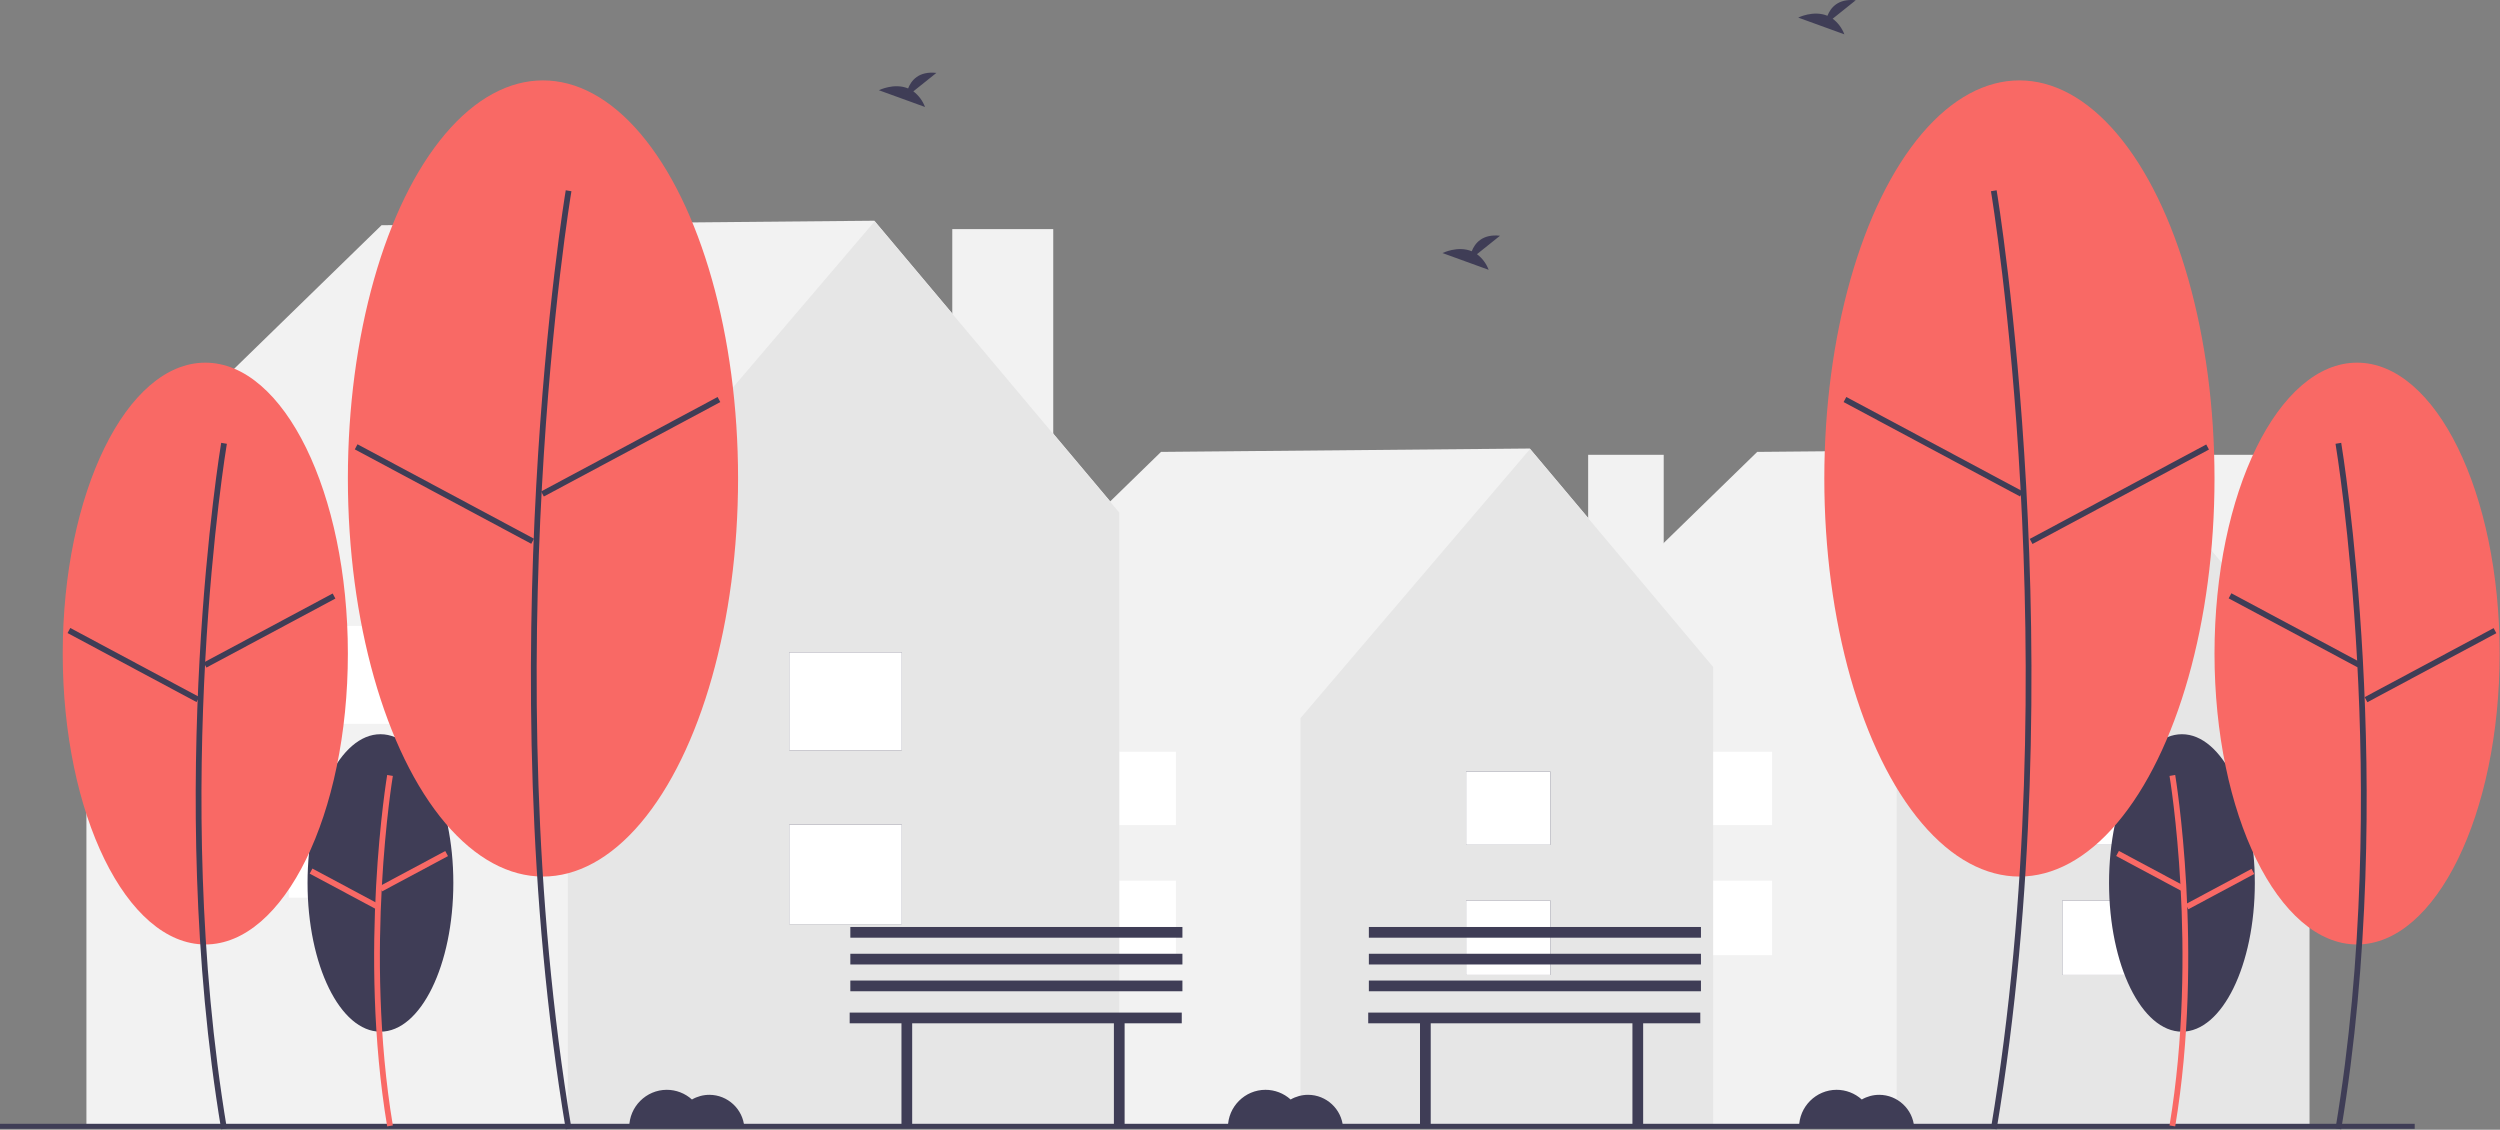 <?xml version="1.0" encoding="UTF-8" standalone="no"?>
<!DOCTYPE svg PUBLIC "-//W3C//DTD SVG 1.1//EN" "http://www.w3.org/Graphics/SVG/1.1/DTD/svg11.dtd">
<svg width="100%" height="100%" viewBox="0 0 998 451" version="1.1" xmlns="http://www.w3.org/2000/svg" xmlns:xlink="http://www.w3.org/1999/xlink" xml:space="preserve" xmlns:serif="http://www.serif.com/" style="fill-rule:evenodd;clip-rule:evenodd;stroke-linejoin:round;stroke-miterlimit:2;">
    <rect x="0" y="0" width="998" height="451" fill="#808080" stroke="none"/>
    <rect x="871.992" y="181.558" width="30.159" height="104.398" style="fill:rgb(242,242,242);"/>
    <path d="M922.068,266.317L848.715,179.052L701.475,180.398L612.156,267.396L613.961,268.556L613.316,268.556L613.316,449.513L921.871,449.513L921.871,268.556L922.068,266.317Z" style="fill:rgb(242,242,242);fill-rule:nonzero;"/>
    <path d="M848.792,179.238L757.154,286.674L757.154,449.513L921.871,449.513L921.871,266.236L848.792,179.238Z" style="fill:rgb(230,230,230);fill-rule:nonzero;"/>
    <rect x="823.272" y="359.461" width="33.639" height="29.733" style="fill:rgb(63,61,86);"/>
    <rect x="823.272" y="307.996" width="33.639" height="29.262" style="fill:rgb(63,61,86);"/>
    <rect x="823.272" y="359.461" width="33.639" height="29.733" style="fill:white;"/>
    <rect x="823.272" y="307.996" width="33.639" height="29.262" style="fill:white;"/>
    <rect x="673.777" y="351.571" width="33.639" height="29.733" style="fill:white;"/>
    <rect x="673.777" y="300.106" width="33.639" height="29.262" style="fill:white;"/>
    <rect x="633.992" y="181.558" width="30.159" height="104.398" style="fill:rgb(242,242,242);"/>
    <path d="M684.068,266.317L610.715,179.052L463.475,180.398L374.156,267.396L375.961,268.556L375.316,268.556L375.316,449.513L683.871,449.513L683.871,268.556L684.068,266.317Z" style="fill:rgb(242,242,242);fill-rule:nonzero;"/>
    <path d="M610.792,179.238L519.154,286.674L519.154,449.513L683.871,449.513L683.871,266.236L610.792,179.238Z" style="fill:rgb(230,230,230);fill-rule:nonzero;"/>
    <rect x="585.272" y="359.461" width="33.639" height="29.733" style="fill:rgb(63,61,86);"/>
    <rect x="585.272" y="307.996" width="33.639" height="29.262" style="fill:rgb(63,61,86);"/>
    <rect x="585.272" y="359.461" width="33.639" height="29.733" style="fill:white;"/>
    <rect x="585.272" y="307.996" width="33.639" height="29.262" style="fill:white;"/>
    <rect x="435.777" y="351.571" width="33.639" height="29.733" style="fill:white;"/>
    <rect x="435.777" y="300.106" width="33.639" height="29.262" style="fill:white;"/>
    <rect x="380.154" y="91.46" width="40.3" height="139.501" style="fill:rgb(242,242,242);"/>
    <path d="M447.068,204.718L349.051,88.112L152.302,89.91L32.951,206.161L35.362,207.711L34.501,207.711L34.501,449.513L446.804,449.513L446.804,207.711L447.068,204.718Z" style="fill:rgb(242,242,242);fill-rule:nonzero;"/>
    <path d="M349.153,88.36L226.702,231.921L226.702,449.513L446.804,449.513L446.804,204.611L349.153,88.36Z" style="fill:rgb(230,230,230);fill-rule:nonzero;"/>
    <rect x="315.053" y="329.181" width="44.95" height="39.731" style="fill:rgb(63,61,86);"/>
    <rect x="315.053" y="260.412" width="44.95" height="39.101" style="fill:rgb(63,61,86);"/>
    <rect x="315.053" y="329.181" width="44.95" height="39.731" style="fill:white;"/>
    <rect x="315.053" y="260.412" width="44.95" height="39.101" style="fill:white;"/>
    <rect x="115.29" y="318.639" width="44.95" height="39.731" style="fill:white;"/>
    <rect x="115.29" y="249.869" width="44.95" height="39.101" style="fill:white;"/>
    <rect x="0" y="448.62" width="963.951" height="2" style="fill:rgb(63,61,86);"/>
    <ellipse cx="151.872" cy="352.472" rx="29.099" ry="59.374" style="fill:rgb(63,61,86);"/>
    <g transform="matrix(1,0,0,1,-101.069,-224.596)">
        <path d="M255.629,674.254C243.974,604.329 255.511,534.656 255.629,533.961L257.896,534.345C257.779,535.037 246.308,604.344 257.897,673.877L255.629,674.254Z" style="fill:rgb(249,105,101);fill-rule:nonzero;"/>
    </g>
    <g transform="matrix(0.882,-0.472,0.472,0.882,-339.582,-31.501)">
        <rect x="251.026" y="571.202" width="29.841" height="2.3" style="fill:rgb(249,105,101);"/>
    </g>
    <g transform="matrix(0.472,-0.882,0.882,0.472,-486.125,291.371)">
        <rect x="237.023" y="564.485" width="2.3" height="29.842" style="fill:rgb(249,105,101);"/>
    </g>
    <ellipse cx="81.955" cy="260.903" rx="56.915" ry="116.129" style="fill:rgb(249,105,101);"/>
    <g transform="matrix(1,0,0,1,-101.069,-224.596)">
        <path d="M189.364,675.404C166.599,538.819 189.134,402.731 189.365,401.372L191.632,401.756C191.402,403.112 168.933,538.833 191.632,675.027L189.364,675.404Z" style="fill:rgb(63,61,86);fill-rule:nonzero;"/>
    </g>
    <g transform="matrix(0.882,-0.472,0.472,0.882,-301.062,-69.972)">
        <rect x="179.276" y="475.125" width="58.368" height="2.3" style="fill:rgb(63,61,86);"/>
    </g>
    <g transform="matrix(0.472,-0.882,0.882,0.472,-451.742,170.111)">
        <rect x="152.989" y="460.889" width="2.3" height="58.368" style="fill:rgb(63,61,86);"/>
    </g>
    <ellipse cx="216.754" cy="191.008" rx="77.883" ry="158.914" style="fill:rgb(249,105,101);"/>
    <g transform="matrix(1,0,0,1,-101.069,-224.596)">
        <path d="M326.916,675.404C295.776,488.567 326.602,302.412 326.917,300.554L329.184,300.938C328.869,302.792 298.11,488.581 329.184,675.027L326.916,675.404Z" style="fill:rgb(63,61,86);fill-rule:nonzero;"/>
    </g>
    <g transform="matrix(0.882,-0.472,0.472,0.882,-249.45,-10.639)">
        <rect x="312.694" y="401.831" width="79.871" height="2.3" style="fill:rgb(63,61,86);"/>
    </g>
    <g transform="matrix(0.472,-0.882,0.882,0.472,-326.036,243.558)">
        <rect x="277.146" y="381.926" width="2.3" height="79.871" style="fill:rgb(63,61,86);"/>
    </g>
    <ellipse cx="871.029" cy="352.472" rx="29.099" ry="59.374" style="fill:rgb(63,61,86);"/>
    <g transform="matrix(1,0,0,1,-101.069,-224.596)">
        <path d="M969.412,674.254C981.066,604.329 969.529,534.656 969.411,533.961L967.144,534.345C967.261,535.037 978.732,604.344 967.143,673.877L969.412,674.254Z" style="fill:rgb(249,105,101);fill-rule:nonzero;"/>
    </g>
    <g transform="matrix(0.472,-0.882,0.882,0.472,-99.025,923.519)">
        <rect x="957.944" y="557.431" width="2.3" height="29.841" style="fill:rgb(249,105,101);"/>
    </g>
    <g transform="matrix(0.882,-0.472,0.472,0.882,-257.698,309.683)">
        <rect x="971.946" y="578.256" width="29.842" height="2.3" style="fill:rgb(249,105,101);"/>
    </g>
    <ellipse cx="940.946" cy="260.903" rx="56.915" ry="116.129" style="fill:rgb(249,105,101);"/>
    <g transform="matrix(1,0,0,1,-101.069,-224.596)">
        <path d="M1035.68,675.404C1058.44,538.819 1035.91,402.731 1035.68,401.372L1033.41,401.756C1033.64,403.112 1056.11,538.833 1033.41,675.027L1035.68,675.404Z" style="fill:rgb(63,61,86);fill-rule:nonzero;"/>
    </g>
    <g transform="matrix(0.472,-0.882,0.882,0.472,16.066,923.448)">
        <rect x="1015.43" y="447.091" width="2.3" height="58.368" style="fill:rgb(63,61,86);"/>
    </g>
    <g transform="matrix(0.882,-0.472,0.472,0.882,-205.596,338.756)">
        <rect x="1041.72" y="488.923" width="58.368" height="2.3" style="fill:rgb(63,61,86);"/>
    </g>
    <ellipse cx="806.148" cy="191.008" rx="77.883" ry="158.914" style="fill:rgb(249,105,101);"/>
    <g transform="matrix(1,0,0,1,-101.069,-224.596)">
        <path d="M898.124,675.404C929.264,488.567 898.439,302.412 898.124,300.554L895.857,300.938C896.171,302.792 926.93,488.581 895.856,675.027L898.124,675.404Z" style="fill:rgb(63,61,86);fill-rule:nonzero;"/>
    </g>
    <g transform="matrix(0.472,-0.882,0.882,0.472,4.524,757.596)">
        <rect x="871.261" y="363.045" width="2.3" height="79.871" style="fill:rgb(63,61,86);"/>
    </g>
    <g transform="matrix(0.882,-0.472,0.472,0.882,-188.102,272.081)">
        <rect x="906.809" y="420.712" width="79.871" height="2.3" style="fill:rgb(63,61,86);"/>
    </g>
    <g transform="matrix(1,0,0,1,-101.069,-224.596)">
        <path d="M690.674,326.062L699.879,318.699C692.728,317.91 689.79,321.81 688.587,324.897C683,322.577 676.918,325.618 676.918,325.618L695.337,332.305C694.408,329.823 692.79,327.657 690.674,326.062Z" style="fill:rgb(63,61,86);fill-rule:nonzero;"/>
    </g>
    <g transform="matrix(1,0,0,1,-101.069,-224.596)">
        <path d="M465.674,261.062L474.879,253.699C467.728,252.91 464.79,256.81 463.587,259.897C458,257.577 451.918,260.618 451.918,260.618L470.337,267.305C469.408,264.823 467.79,262.657 465.674,261.062Z" style="fill:rgb(63,61,86);fill-rule:nonzero;"/>
    </g>
    <g transform="matrix(1,0,0,1,-101.069,-224.596)">
        <path d="M832.674,232.062L841.879,224.699C834.728,223.91 831.79,227.81 830.587,230.897C825,228.577 818.918,231.618 818.918,231.618L837.337,238.305C836.408,235.823 834.79,233.657 832.674,232.062Z" style="fill:rgb(63,61,86);fill-rule:nonzero;"/>
    </g>
    <g transform="matrix(1,0,0,1,-101.069,-224.596)">
        <path d="M851.26,661.648C848.813,661.648 846.409,662.293 844.291,663.518C841.537,661.028 837.954,659.648 834.242,659.648C826.023,659.648 819.26,666.411 819.26,674.63L819.26,674.648L865.21,674.648C864.693,667.367 858.56,661.651 851.26,661.648Z" style="fill:rgb(63,61,86);fill-rule:nonzero;"/>
    </g>
    <g transform="matrix(1,0,0,1,-101.069,-224.596)">
        <path d="M384.26,661.648C381.813,661.648 379.409,662.293 377.291,663.518C374.537,661.028 370.954,659.648 367.242,659.648C359.023,659.648 352.26,666.411 352.26,674.63L352.26,674.648L398.21,674.648C397.693,667.367 391.56,661.651 384.26,661.648Z" style="fill:rgb(63,61,86);fill-rule:nonzero;"/>
    </g>
    <g transform="matrix(1,0,0,1,-101.069,-224.596)">
        <path d="M623.26,661.648C620.813,661.648 618.409,662.293 616.291,663.518C613.537,661.028 609.954,659.648 606.242,659.648C598.023,659.648 591.26,666.411 591.26,674.63L591.26,674.648L637.21,674.648C636.693,667.367 630.56,661.651 623.26,661.648Z" style="fill:rgb(63,61,86);fill-rule:nonzero;"/>
    </g>
    <path d="M471.759,404.228L339.191,404.228L339.191,408.504L359.866,408.504L359.866,449.13L364.142,449.13L364.142,408.504L444.669,408.504L444.669,449.13L448.946,449.13L448.946,408.504L471.759,408.504L471.759,404.228Z" style="fill:rgb(63,61,86);fill-rule:nonzero;"/>
    <rect x="339.452" y="391.434" width="132.568" height="4.276" style="fill:rgb(63,61,86);"/>
    <rect x="339.452" y="380.743" width="132.568" height="4.276" style="fill:rgb(63,61,86);"/>
    <rect x="339.452" y="370.052" width="132.568" height="4.276" style="fill:rgb(63,61,86);"/>
    <path d="M678.759,404.228L546.191,404.228L546.191,408.504L566.866,408.504L566.866,449.13L571.142,449.13L571.142,408.504L651.669,408.504L651.669,449.13L655.946,449.13L655.946,408.504L678.759,408.504L678.759,404.228Z" style="fill:rgb(63,61,86);fill-rule:nonzero;"/>
    <rect x="546.452" y="391.434" width="132.568" height="4.276" style="fill:rgb(63,61,86);"/>
    <rect x="546.452" y="380.743" width="132.568" height="4.276" style="fill:rgb(63,61,86);"/>
    <rect x="546.452" y="370.052" width="132.568" height="4.276" style="fill:rgb(63,61,86);"/>
</svg>
